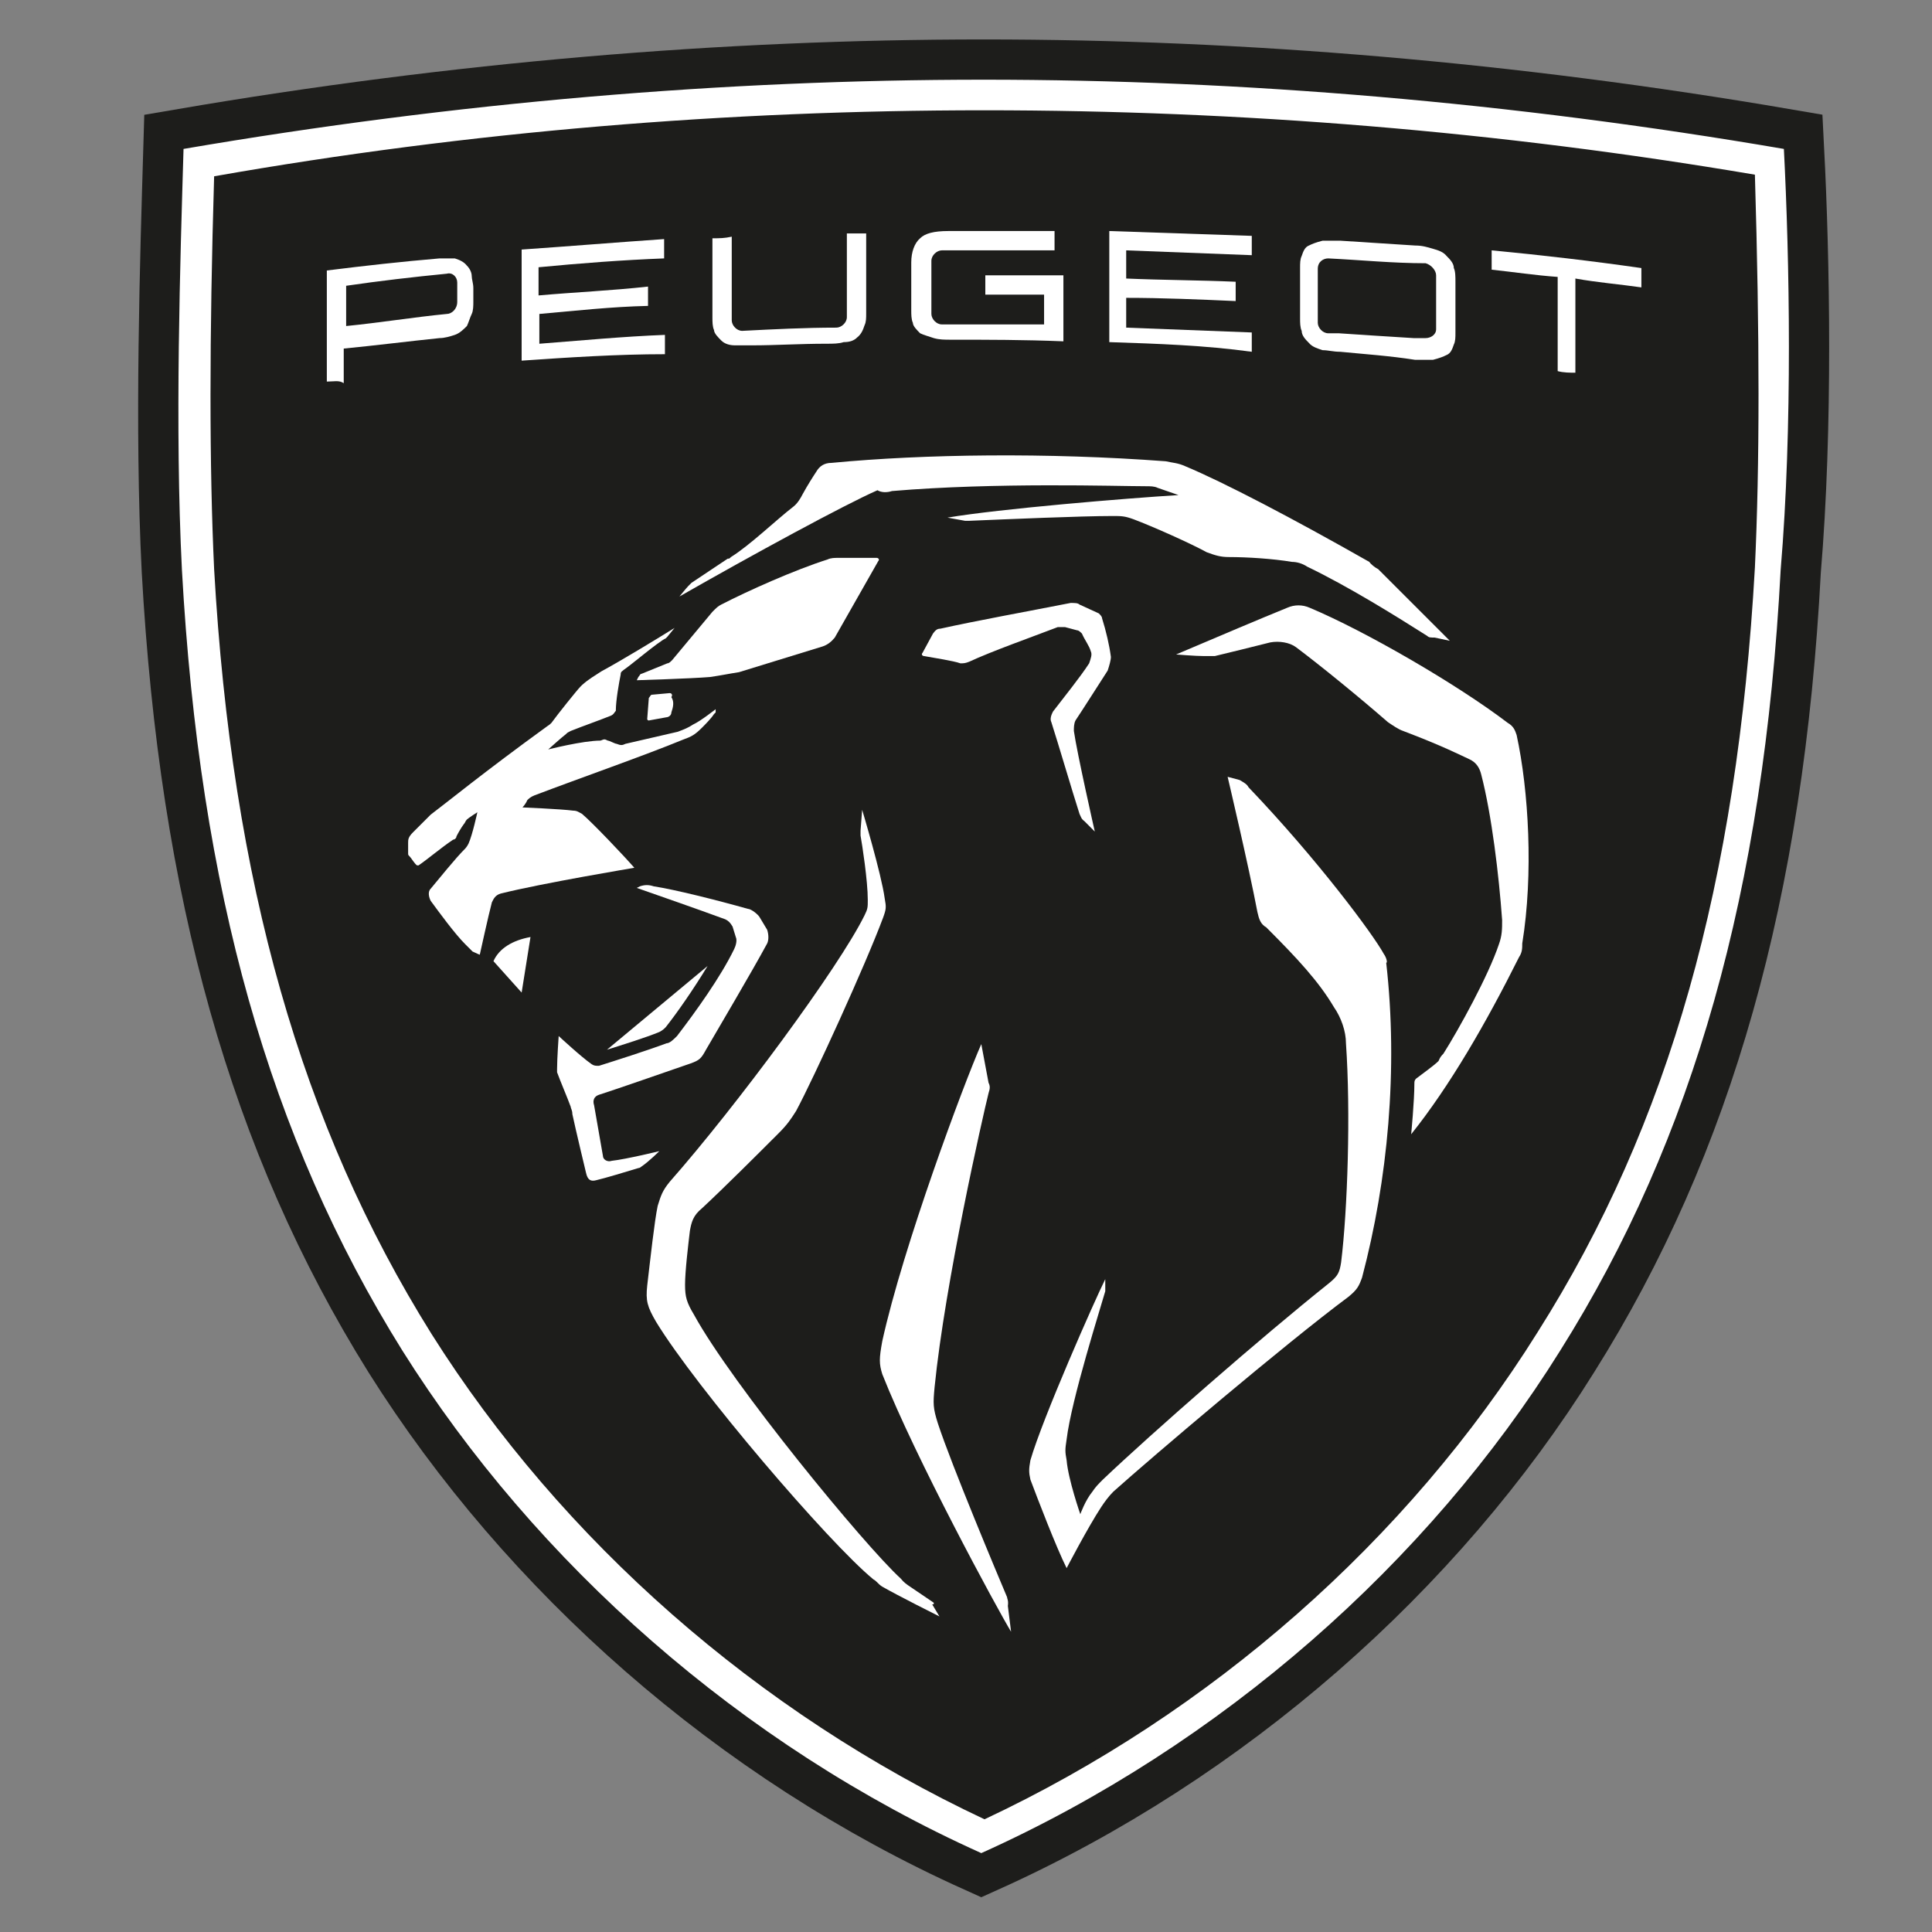 <svg xmlns="http://www.w3.org/2000/svg" xmlns:xlink="http://www.w3.org/1999/xlink" id="Livello_1" x="0px" y="0px" viewBox="0 0 240 240" style="enable-background:new 0 0 240 240;" xml:space="preserve"><rect x="0" y="0" width="240" height="240" fill="#808080" stroke="none"/> <style type="text/css"> .st0{fill:#1D1D1B;stroke:#1D1D1B;stroke-width:10;stroke-miterlimit:10;} .st1{fill:#FFFFFF;} </style> <path class="st0" d="M221.6,18.5c-33.9-5.8-67.2-8.6-99.4-8.6s-65.5,2.8-99.4,8.6c-0.4,13.6-1.1,34.6-0.2,52.3 c2.2,39.7,10.8,70.4,27.4,97c16.6,26.4,42.1,49,71.9,62.4c29.8-13.4,55.5-36.1,71.9-62.4c16.6-26.4,25.3-57.2,27.4-97 C222.7,53,222.3,32.1,221.6,18.5z"></path> <g> <g> <path class="st1" d="M76,144.2c-0.6,0.2-1.1-0.2-1.1-0.6c-0.2-1.1-0.9-5.2-1.1-6.3c-0.2-0.6,0-1.1,0.6-1.3 c2.8-0.9,7.6-2.6,11.4-3.9c1.1-0.4,1.3-0.6,1.9-1.7c1.5-2.6,5.6-9.5,7.6-13.2c0.2-0.4,0.2-1.1,0-1.7l-0.9-1.5 c-0.2-0.4-1.1-1.1-1.5-1.1c-3.9-1.1-9.1-2.4-11.7-2.8c-0.6-0.2-1.1-0.2-1.7,0l-0.4,0.2c3.7,1.3,6.9,2.4,11,3.9 c0.4,0.2,0.6,0.4,0.9,0.9l0.4,1.3c0.2,0.4,0,1.1-0.2,1.5c-1.7,3.5-4.8,7.8-7.1,10.8c-0.4,0.4-0.9,0.9-1.3,0.9 c-2.4,0.9-6.5,2.2-8.4,2.8c-0.4,0-0.6,0-0.9-0.2c-1.3-0.9-4.1-3.5-4.1-3.5s-0.2,2.8-0.2,4.1c0,0.2,0,0.2,0,0.4 c0.4,1.1,1.3,3.2,1.7,4.3c0,0.2,0.2,0.4,0.2,0.9c0.4,1.9,1.7,7.3,1.7,7.3c0.2,0.9,0.6,1.1,1.3,0.9c0.9-0.2,3.9-1.1,5.2-1.5 c0.2,0,0.4-0.2,0.4-0.2c0.9-0.6,2.2-1.9,2.2-1.9S77.8,144,76,144.2z"></path> <path class="st1" d="M82.7,127.6c1.5-1.9,3.5-4.8,5.2-7.6l-12.5,10.4c1.9-0.6,4.8-1.5,6.5-2.2C82.3,128,82.5,127.8,82.7,127.6z"></path> <path class="st1" d="M83.2,86.1L81,86.3c-0.2,0-0.2,0.2-0.4,0.4l-0.2,2.6c0,0.2,0.2,0.2,0.2,0.2l2.2-0.4c0.2,0,0.6-0.2,0.6-0.6 c0.2-0.6,0.4-1.3,0-1.9C83.6,86.3,83.4,86.1,83.2,86.1z"></path> <path class="st1" d="M61.3,119.4l3.5,3.9l1.1-6.9C63.7,116.8,62,117.8,61.3,119.4z"></path> <path class="st1" d="M171.9,118.5c-1.3-2.4-8.2-11.7-16.8-20.7c-0.2-0.4-0.6-0.6-1.1-0.9l-1.5-0.4c0,0,2.6,11,3.7,16.8 c0.2,0.9,0.4,1.5,1.1,1.9c3.9,3.9,6.5,6.7,8.4,9.9c0.9,1.3,1.5,3,1.5,4.5c0.6,8.6,0.2,20.7-0.6,27.2c-0.2,1.3-0.4,1.7-1.5,2.6 c-8.4,6.7-22,18.6-28.1,24.4c-0.6,0.6-0.9,0.9-1.3,1.5c-0.9,1.1-1.5,2.8-1.5,2.8s-1.5-4.3-1.7-6.7c-0.2-1.1-0.2-1.3,0-2.6 c0.6-5,4.3-16.6,4.8-18.4c0-0.2,0-0.2,0-0.4v-1.1c-1.3,2.6-7.8,17.3-9.3,22.5c-0.2,1.1-0.2,1.5,0,2.4c0.9,2.4,3.2,8.4,4.5,11 c0,0,2.6-5,4.3-7.6c0.4-0.6,0.9-1.3,1.5-1.9c4.8-4.3,21.4-18.4,29.2-24.2c1.1-0.9,1.3-1.3,1.7-2.4c3.2-12.1,4.5-25.9,3-39.1 C172.4,119.6,172.2,118.9,171.9,118.5z"></path> <path class="st1" d="M137.6,83.3c0.2-0.6,0.4-1.3,0.4-1.7c-0.2-1.5-0.6-3.2-1.1-4.8c0-0.2-0.2-0.4-0.4-0.6l-2.4-1.1 c-0.2-0.2-0.6-0.2-1.1-0.2c-5.6,1.1-11.7,2.2-16.2,3.2c-0.4,0-0.6,0.2-0.9,0.6l-1.3,2.4c-0.2,0.2,0,0.4,0.2,0.4 c1.1,0.2,3.7,0.6,4.5,0.9c0.4,0,0.6,0,1.1-0.2c2.8-1.3,7.6-3,11-4.3c0.2,0,0.6,0,0.9,0l1.5,0.4c0.2,0,0.4,0.2,0.6,0.4 c0.4,0.9,0.9,1.5,1.1,2.2c0.2,0.4,0,0.9-0.2,1.5c-1.1,1.7-3.2,4.3-4.5,6c-0.2,0.4-0.4,0.9-0.2,1.3c0.9,2.8,2.6,8.6,3.5,11.4 c0.2,0.4,0.2,0.6,0.6,0.9l1.3,1.3c0,0-2.2-9.7-2.6-12.5c0-0.4,0-0.9,0.2-1.3C134.6,88,136.5,85,137.6,83.3z"></path> <path class="st1" d="M188.4,91.3c-0.2-0.6-0.4-1.1-1.1-1.5c-6.3-4.8-17.7-11.4-24.6-14.3c-0.9-0.4-1.9-0.4-2.8,0 c-3.2,1.3-8.4,3.5-13.8,5.8c0,0,2.4,0.2,3.5,0.2c0.6,0,0.9,0,1.3,0c1.7-0.4,4.5-1.1,6.9-1.7c1.1-0.2,2.4,0,3.2,0.6 c3.2,2.4,8.2,6.5,11.4,9.3c0.6,0.4,1.3,0.9,1.9,1.1c5,1.9,7.1,3,8.2,3.5c0.9,0.4,1.3,1.1,1.5,1.9c1.3,5,2.2,12.5,2.6,18.1 c0,1.1,0,1.9-0.4,3c-1.3,3.9-5,10.6-6.9,13.6c-0.2,0.2-0.4,0.4-0.6,0.9c-0.6,0.6-1.9,1.5-2.8,2.2c-0.2,0.2-0.2,0.4-0.2,0.6 c0,2.2-0.4,6.3-0.4,6.3c4.8-6,9.3-13.8,13.4-22c0.4-0.6,0.4-1.1,0.4-1.7C190.5,108.6,189.9,98.2,188.4,91.3z"></path> <path class="st1" d="M125.1,198.4c-1.1-2.6-6.9-16.4-8.6-21.6c-0.6-1.9-0.6-2.4-0.4-4.5c1.3-13,6-33.7,6.7-36.5 c0.2-0.6,0.2-0.9,0-1.3c-0.2-1.1-0.9-4.8-0.9-4.8c-2.2,5-9.7,25.1-12.3,36.9c-0.4,2.2-0.4,2.8,0,4.1c4.1,10.4,14.3,29.2,16,32 l-0.4-3.2C125.3,198.8,125.1,198.6,125.1,198.4z"></path> <path class="st1" d="M116,199.1c0,0-2.2-1.5-2.8-1.9s-0.9-0.6-1.3-1.1c-4.5-4.1-21-24.2-25.7-32.8c-0.9-1.5-1.1-2.2-1.1-3.7 c0-1.7,0.4-5,0.6-6.7c0.2-1.1,0.4-1.9,1.5-2.8c2.8-2.6,7.1-6.9,9.5-9.3c1.1-1.1,1.5-1.7,2.2-2.8c2.2-4.1,8.6-18.1,10.8-24 c0.4-1.1,0.4-1.3,0.2-2.4c-0.4-3-2.8-11-2.8-11l-0.2,2.6c0,0.2,0,0.4,0,0.6c0.2,1.1,0.9,5.6,0.9,8c0,0.9,0,1.1-0.4,1.9 c-3.2,6.5-16,23.8-24.2,33.1c-0.9,1.1-1.1,1.7-1.5,3c-0.4,1.9-0.9,6.5-1.3,9.9c-0.2,1.9,0,2.6,1.1,4.5c5,8.2,21.4,27.4,27,32 c0.4,0.2,0.6,0.6,1.1,0.9c1.9,1.1,7.1,3.7,7.1,3.7l-0.9-1.5C116,199.3,116,199.3,116,199.1z"></path> <path class="st1" d="M91.8,83.5l10.4-3.2c0.6-0.2,1.1-0.6,1.5-1.1l5.4-9.5c0.2-0.2,0-0.4-0.2-0.4h-4.8c-0.4,0-0.9,0-1.3,0.2 c-4.1,1.3-9.9,3.9-13.2,5.6c-0.4,0.2-0.6,0.4-1.1,0.9l-5,6c-0.2,0.2-0.4,0.4-0.6,0.4l-3.2,1.3c-0.2,0-0.2,0.2-0.4,0.4l-0.2,0.4 c0,0,6.7-0.2,9.1-0.4C89.6,83.9,90.5,83.7,91.8,83.5z"></path> <path class="st1" d="M110.8,61c13-1.1,27.9-0.6,31.5-0.6c0.6,0,1.1,0,1.5,0.2l2.6,0.9c-6.5,0.4-22.2,1.7-28.7,2.8l2.2,0.4 c0.2,0,0.2,0,0.4,0c4.8-0.2,14-0.6,17.9-0.6c1.1,0,1.5,0,2.6,0.4c2.4,0.9,7.1,3,9.1,4.1c1.1,0.4,1.7,0.6,2.8,0.6 c2.2,0,5.4,0.2,7.8,0.6c0.6,0,1.3,0.2,1.9,0.6c5,2.4,10.8,6,14.9,8.6c0.2,0.2,0.4,0.2,0.9,0.2l1.9,0.4c0,0-6.5-6.5-8.9-8.9 c-0.4-0.2-0.9-0.6-1.1-0.9c-9.5-5.4-18.1-9.9-22.9-11.9c-0.9-0.4-1.5-0.4-2.4-0.6c-14.7-1.1-30-0.9-41.5,0.2 c-0.9,0-1.5,0.4-1.9,1.1c-0.4,0.6-1.1,1.7-1.7,2.8c-0.2,0.4-0.6,1.1-1.1,1.5c-2.2,1.7-5.4,4.8-7.8,6.3c-0.2,0.2-0.2,0.2-0.4,0.2 c-0.9,0.6-3.9,2.6-4.5,3c-0.2,0.2-0.2,0.2-0.4,0.4c-0.2,0.2-1.1,1.3-1.1,1.3c9.1-5.2,20.5-11.4,24.6-13.2 C109.5,61.2,110.2,61.2,110.8,61z"></path> <path class="st1" d="M68.5,89.8C68.3,90,68.3,90,68,90.2c-8,5.8-12.5,9.5-14.5,11c-0.6,0.6-1.5,1.5-2.2,2.2 c-0.6,0.6-0.6,0.9-0.6,1.3c0,0.4,0,0.9,0,1.3c0,0.2,0,0.2,0.2,0.4c0.2,0.2,0.6,0.9,0.9,1.1h0.2c1.3-0.9,2.8-2.2,4.3-3.2 c0.2,0,0.4-0.2,0.4-0.4c0.2-0.4,0.6-1.1,0.9-1.5c0.2-0.2,0.2-0.4,0.4-0.6c0.2-0.2,1.3-0.9,1.3-0.9s-0.6,2.8-1.1,3.9 c-0.2,0.4-0.4,0.6-0.4,0.6c-1.3,1.3-3.2,3.7-4.3,5c-0.4,0.4-0.2,1.1,0,1.5c1.1,1.5,3,4.1,4.3,5.4c0.4,0.4,0.6,0.6,0.9,0.9 c0.4,0.2,0.9,0.4,0.9,0.4s1.1-5,1.5-6.5c0.2-0.4,0.4-0.9,1.1-1.1c5.2-1.3,16.6-3.2,16.6-3.2c-1.3-1.5-5.2-5.6-6.5-6.7 c-0.4-0.2-0.6-0.4-1.1-0.4c-1.5-0.2-6.3-0.4-6.3-0.4s0.4-0.4,0.6-0.9c0.2-0.2,0.4-0.4,0.9-0.6c5.8-2.2,13.8-5,18.4-6.9 c1.1-0.4,1.5-0.6,2.4-1.5c0.4-0.4,1.1-1.1,1.5-1.7l0.2-0.2c0-0.2,0-0.4,0-0.4s-1.9,1.5-2.8,1.9c-0.6,0.4-1.1,0.6-1.9,0.9 c-1.7,0.4-4.8,1.1-6.5,1.5c-0.4,0.2-0.6,0.2-1.1,0c-0.2,0-0.9-0.4-1.1-0.4c-0.4-0.2-0.4-0.2-0.9,0c-2.2,0-6.5,1.1-6.5,1.1 s1.9-1.7,2.2-1.9c0.2-0.2,0.2-0.2,0.6-0.4c1.5-0.6,3.5-1.3,5-1.9c0.4-0.2,0.4-0.4,0.6-0.6c0-1.3,0.4-3.5,0.6-4.5 c0-0.4,0.2-0.4,0.4-0.6c0.9-0.6,4.3-3.5,5.2-3.9c0,0,0,0,0.2-0.2l0.9-1.1c-2.4,1.5-6.7,4.1-9.1,5.4c-0.9,0.6-1.5,0.9-2.4,1.7 l-0.2,0.2C71.7,85.7,69.3,88.7,68.5,89.8z"></path> </g> <g> <g> <path class="st1" d="M64.8,44.8c0-4.5,0-9.3,0-13.8c5.8-0.4,11.9-0.9,17.7-1.3c0,0.9,0,1.5,0,2.4c-5.2,0.2-10.4,0.6-15.6,1.1 c0,1.1,0,2.4,0,3.5c4.5-0.4,9.1-0.6,13.6-1.1c0,0.9,0,1.5,0,2.4C76,38.1,71.5,38.6,67,39c0,1.3,0,2.4,0,3.7 c5.2-0.4,10.4-0.9,15.6-1.1c0,0.9,0,1.5,0,2.4C76.7,44,70.6,44.4,64.8,44.8z"></path> </g> <g> <path class="st1" d="M40.6,47.4c0-4.5,0-9.3,0-13.8c4.8-0.6,9.3-1.1,14-1.5c0.9,0,1.5,0,1.9,0c0.6,0.2,1.1,0.4,1.5,0.9 c0.4,0.4,0.6,0.9,0.6,1.3s0.2,0.9,0.2,1.5c0,0.6,0,1.1,0,1.7c0,0.4,0,1.1-0.2,1.5c-0.2,0.4-0.4,1.1-0.6,1.5 c-0.4,0.4-0.9,0.9-1.5,1.1c-0.6,0.2-1.3,0.4-1.9,0.4c-3.9,0.4-7.8,0.9-11.9,1.3c0,1.5,0,2.8,0,4.3C42.1,47.2,41.5,47.4,40.6,47.4 z M43,40.5c4.1-0.4,8.4-1.1,12.5-1.5c0.6,0,1.3-0.6,1.3-1.5c0-0.9,0-1.7,0-2.4s-0.6-1.3-1.3-1.1c-4.1,0.4-8.4,0.9-12.5,1.5 C43,37.3,43,38.8,43,40.5z"></path> </g> <g> <path class="st1" d="M166.5,43.7c-0.9,0-1.5-0.2-2.2-0.2c-0.6-0.2-1.3-0.4-1.7-0.9c-0.4-0.4-0.9-0.9-0.9-1.5 c-0.2-0.4-0.2-1.1-0.2-1.5c0-2.2,0-4.1,0-6.3c0-0.6,0-1.1,0.2-1.5c0.2-0.6,0.4-1.1,0.9-1.3c0.4-0.2,0.9-0.4,1.7-0.6 c0.6,0,1.3,0,2.2,0c3,0.2,6.3,0.4,9.3,0.6c0.9,0,1.5,0.2,2.2,0.4s1.3,0.4,1.7,0.9c0.4,0.4,0.9,0.9,0.9,1.5 c0.2,0.4,0.2,1.1,0.2,1.7c0,2.2,0,4.1,0,6.3c0,0.6,0,1.1-0.2,1.5c-0.2,0.6-0.4,1.1-0.9,1.3c-0.4,0.2-0.9,0.4-1.7,0.6 c-0.6,0-1.3,0-2.2,0C172.6,44.2,169.6,44,166.5,43.7z M165,32.1c-0.6,0-1.3,0.4-1.3,1.3c0,2.2,0,4.5,0,6.7c0,0.6,0.6,1.3,1.3,1.3 c0.4,0,0.9,0,1.1,0h0.2c3,0.2,6,0.4,9.3,0.6h0.2c0.4,0,0.9,0,1.3,0c0.6,0,1.3-0.4,1.3-1.1c0-2.2,0-4.5,0-6.7 c0-0.6-0.6-1.3-1.3-1.5C173,32.7,169.1,32.3,165,32.1z"></path> </g> <g> <path class="st1" d="M193.5,46.1c0-3.9,0-7.8,0-11.7c-2.8-0.2-5.4-0.6-8.2-0.9c0-0.9,0-1.5,0-2.4c6.3,0.6,12.3,1.3,18.6,2.2 c0,0.9,0,1.5,0,2.4c-2.8-0.4-5.4-0.6-8.2-1.1c0,3.9,0,7.8,0,11.7C195.1,46.3,194.2,46.3,193.5,46.1z"></path> </g> <g> <path class="st1" d="M137.8,42.5c0-4.5,0-9.3,0-13.8c5.8,0.2,11.9,0.4,17.7,0.6c0,0.9,0,1.5,0,2.4c-5.2-0.2-10.4-0.4-15.6-0.6 c0,1.1,0,2.4,0,3.5c4.5,0.2,9.1,0.2,13.6,0.4c0,0.9,0,1.5,0,2.4c-4.5-0.2-9.1-0.4-13.6-0.4c0,1.3,0,2.4,0,3.7 c5.2,0.2,10.4,0.4,15.6,0.6c0,0.9,0,1.5,0,2.4C149.7,42.9,143.9,42.7,137.8,42.5z"></path> </g> <g> <path class="st1" d="M118.2,42.2c-0.9,0-1.5,0-2.2-0.2c-0.6-0.2-1.3-0.4-1.7-0.6c-0.4-0.4-0.9-0.9-0.9-1.3 c-0.2-0.4-0.2-1.1-0.2-1.5c0-1.9,0-4.1,0-6c0-1.3,0.4-2.4,1.1-3c0.6-0.6,1.7-0.9,3.5-0.9c4.3,0,8.9,0,13.2,0c0,0.9,0,1.5,0,2.4 c-4.8,0-9.5,0-14,0c-0.6,0-1.3,0.6-1.3,1.3c0,2.2,0,4.3,0,6.5V39c0,0.6,0.6,1.3,1.3,1.3c0.4,0,0.9,0,1.1,0h0.2 c3.9,0,7.6,0,11.4,0c0-1.3,0-2.4,0-3.7c-2.4,0-5,0-7.3,0c0-0.9,0-1.5,0-2.4c3.2,0,6.5,0,9.7,0c0,2.8,0,5.4,0,8.2 C127.2,42.2,122.7,42.2,118.2,42.2z"></path> </g> <g> <path class="st1" d="M93.5,42.9c-0.9,0-1.5,0-2.2,0s-1.3-0.2-1.7-0.6c-0.4-0.4-0.9-0.9-0.9-1.3c-0.2-0.4-0.2-1.1-0.2-1.5 c0-3.2,0-6.7,0-9.9c0.9,0,1.5,0,2.4-0.2c0,3.5,0,6.9,0,10.4c0,0.6,0.6,1.3,1.3,1.3c3.9-0.2,7.8-0.4,11.7-0.4 c0.6,0,1.3-0.6,1.3-1.3c0-3.5,0-6.9,0-10.4c0.9,0,1.5,0,2.4,0c0,3.2,0,6.7,0,9.9c0,0.6,0,1.1-0.2,1.5c-0.2,0.6-0.4,1.1-0.9,1.5 c-0.4,0.4-0.9,0.6-1.7,0.6c-0.6,0.2-1.3,0.2-2.2,0.2C99.4,42.7,96.3,42.9,93.5,42.9z"></path> </g> </g> <path class="st1" d="M221.6,18.5c-33.9-5.8-67.2-8.6-99.4-8.6s-65.5,2.8-99.4,8.6c-0.4,13.6-1.1,34.6-0.2,52.3 c2.2,39.7,10.8,70.4,27.4,97c16.6,26.4,42.1,49,71.9,62.4c29.8-13.4,55.5-36.1,71.9-62.4c16.6-26.4,25.3-57.2,27.4-97 C222.7,53,222.3,32.1,221.6,18.5z M218,70.5c-2.2,39.1-10.6,69.1-27,95c-16.2,25.9-40.6,47.3-68.7,60.5 c-28.1-13.2-52.5-34.6-68.7-60.3c-16.2-25.9-24.8-56.2-27-95c-0.6-12.7-0.6-28.7,0-48.8c31.8-5.6,63.9-8.2,95.7-8.2 s63.9,2.6,95.7,8C218.6,41.8,218.6,57.8,218,70.5z"></path> </g> </svg>